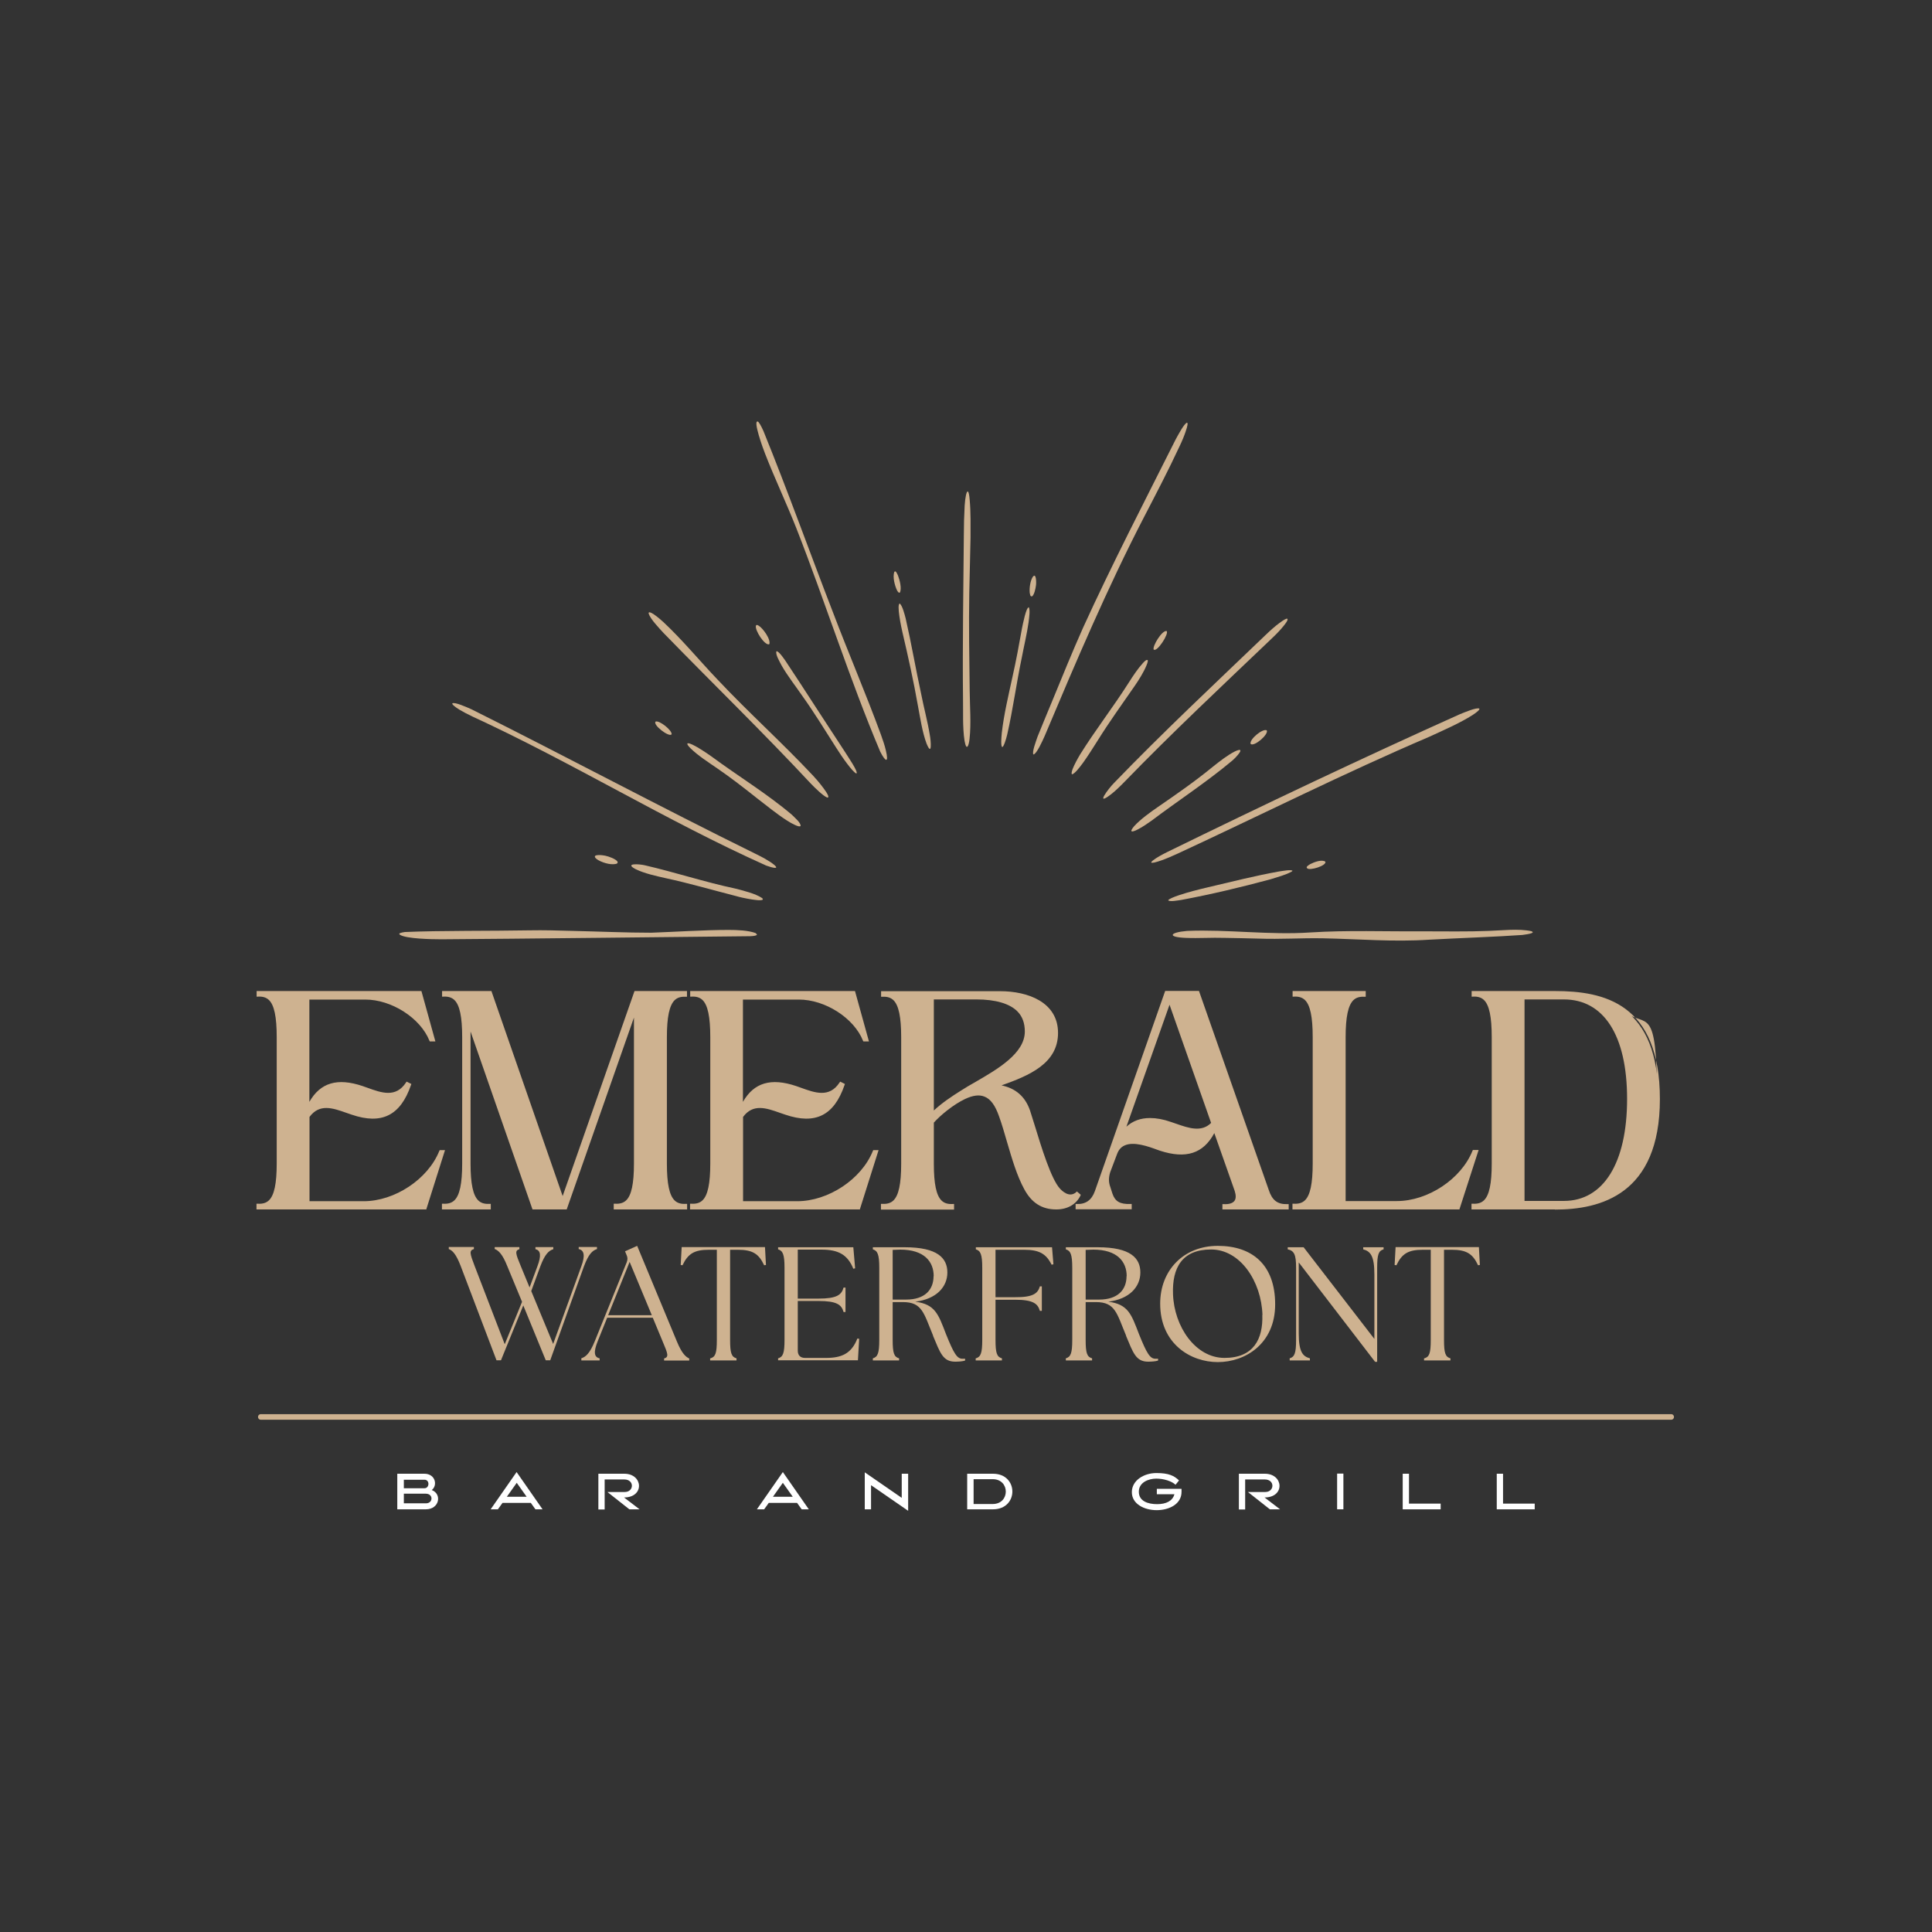 <?xml version="1.0" encoding="UTF-8"?>
<svg xmlns="http://www.w3.org/2000/svg" version="1.1" viewBox="0 0 1384.5 1384.5">
  <rect x="0" y="0" width="1384.5" height="1384.5" fill="#333333" stroke="none"/>
  <defs>
    <style>
      .cls-1 {
        fill: none;
        stroke: #ceb290;
        stroke-linecap: round;
        stroke-miterlimit: 10;
        stroke-width: 4px;
      }

      .cls-2 {
        fill: #fff;
      }

      .cls-3 {
        fill: #ceb290;
      }
    </style>
  </defs>
  <!-- Generator: Adobe Illustrator 28.7.3, SVG Export Plug-In . SVG Version: 1.2.0 Build 164)  -->
  <g>
    <g id="Layer_1">
      <g>
        <g>
          <path class="cls-3" d="M184.8,863.6c9.7.5,14.5-5.9,14.5-29.8v-90.6c0-24-4.7-30.5-14.5-30.1v-2h116.4l9.5,34.1h-2c-7-17.4-28.5-30.1-46.8-30.1h-41.1v78.4c7.9-17.2,20.8-20.6,38.9-14.5,11.1,3.8,23.5,10.2,32.1-2.9l1.8.9c-7.7,22.4-21.2,27.3-41.1,20.6-11.1-3.6-23.1-9.7-31.6,2.3v61.7h39.8c22.1,0,46.8-15.8,55.1-36.6h1.8l-12.9,40.7h-119.8v-2Z"/>
          <path class="cls-3" d="M305.3,866.7h-121.5v-4.1h1c3.5.2,6-.6,7.9-2.4,3.8-3.6,5.6-12,5.6-26.4v-90.6c0-14.5-1.8-23-5.6-26.6-1.9-1.8-4.4-2.6-7.8-2.4h-1s0-4,0-4h118.1l10,36.1h-4l-.3-.6c-6.5-16.2-27.1-29.4-45.9-29.4h-40.1v73.3c7.9-13.8,20.1-17.4,38.2-11.3,1.1.4,2.2.8,3.4,1.2,10,3.6,20.3,7.4,27.6-3.7l.5-.7,3.4,1.7-.3.8c-7.5,21.8-21,28.5-42.4,21.2-1.3-.4-2.5-.9-3.8-1.3-9.9-3.5-19.3-6.8-26.5,2.9v60.4h38.8c22.3,0,46.1-15.8,54.2-36l.3-.6h3.8l-13.5,42.7ZM185.8,864.7h118l11.7-36.9c-9.3,19.7-32.9,34.8-55,34.8h-40.8v-63l.2-.3c8-11.2,19.2-7.3,29-3.9,1.3.4,2.5.9,3.8,1.3,20.2,6.9,32.4,1,39.6-19.1h-.2c-8.1,11.4-19.4,7.3-29.4,3.7-1.1-.4-2.2-.8-3.3-1.2-18.7-6.3-30.3-2-37.6,13.9l-1.9,4.1v-84h42.1c19.3,0,40.4,13.4,47.4,30.1h0l-8.9-32.1h-114.6c3.5,0,6.2,1,8.2,3,4.3,4.1,6.2,12.8,6.2,28.1v90.6c0,15.2-1.9,23.8-6.2,27.9-2.1,2-4.8,3-8.3,3h0Z"/>
        </g>
        <g>
          <path class="cls-3" d="M455.3,723.3l-49.9,142.4h-23.1l-46.1-132.4v100.6c0,24,4.7,30.3,14.5,29.8v2h-33v-2c9.7.5,14.5-5.9,14.5-29.8v-90.6c0-24-4.7-30.5-14.5-30.1v-2h33.7l51.8,148.9,52.2-148.9h35.9v2c-9.7-.5-14.5,6.1-14.5,30.1v90.6c0,24,4.7,30.3,14.5,29.8v2h-50.4v-2c9.7.5,14.5-5.9,14.5-29.8v-110.5Z"/>
          <path class="cls-3" d="M492.2,866.7h-52.4v-4.1h1c3.5.2,6-.6,7.9-2.4,3.8-3.6,5.6-12,5.6-26.4v-104.6l-48.2,137.5h-24.5l-44.4-127.5v94.7c0,14.4,1.8,22.8,5.6,26.4,1.9,1.8,4.4,2.6,7.9,2.4h1s0,4,0,4h-35v-4.1h1c3.5.2,6-.6,7.9-2.4,3.8-3.6,5.6-12,5.6-26.4v-90.6c0-14.5-1.8-23-5.6-26.6-1.9-1.8-4.4-2.6-7.8-2.4h-1s0-4,0-4h35.4l.2.7,50.8,146.2,51.5-146.9h37.6v4.1h-1c-3.4-.2-5.9.6-7.8,2.4-3.8,3.7-5.6,12.1-5.6,26.6v90.6c0,14.4,1.8,22.8,5.6,26.4,1.9,1.8,4.4,2.6,7.9,2.4h1s0,4,0,4ZM441.8,864.7h48.4c-3.5,0-6.2-1-8.3-3-4.3-4.1-6.2-12.7-6.2-27.9v-90.6c0-15.3,1.9-24,6.2-28.1,2.1-2,4.8-3,8.2-3h0s-34.2,0-34.2,0l-52.9,151-52.5-151h-32c3.5,0,6.2,1,8.2,3,4.3,4.1,6.2,12.8,6.2,28.1v90.6c0,15.2-1.9,23.8-6.2,27.9-2.1,2-4.8,3-8.3,3h0s31,0,31,0c-3.5,0-6.2-1-8.3-3-4.3-4.1-6.2-12.7-6.2-27.9v-106.5l47.8,137.3h21.6l51.7-147.3v116.4c0,15.2-1.9,23.8-6.2,27.9-2.1,2-4.8,3-8.3,3h0Z"/>
        </g>
        <g>
          <path class="cls-3" d="M495.5,863.6c9.7.5,14.5-5.9,14.5-29.8v-90.6c0-24-4.7-30.5-14.5-30.1v-2h116.4l9.5,34.1h-2c-7-17.4-28.5-30.1-46.8-30.1h-41.1v78.4c7.9-17.2,20.8-20.6,38.9-14.5,11.1,3.8,23.5,10.2,32.1-2.9l1.8.9c-7.7,22.4-21.2,27.3-41.1,20.6-11.1-3.6-23.1-9.7-31.6,2.3v61.7h39.8c22.1,0,46.8-15.8,55.1-36.6h1.8l-12.9,40.7h-119.8v-2Z"/>
          <path class="cls-3" d="M616,866.7h-121.5v-4.1h1c3.5.2,6-.6,7.9-2.4,3.8-3.6,5.6-12,5.6-26.4v-90.6c0-14.5-1.8-23-5.6-26.6-1.9-1.8-4.4-2.6-7.8-2.4h-1s0-4,0-4h118.1l10,36.1h-4l-.3-.6c-6.5-16.2-27.1-29.4-45.9-29.4h-40.1v73.3c7.9-13.8,20.1-17.4,38.2-11.3,1.1.4,2.2.8,3.4,1.2,10,3.6,20.3,7.4,27.6-3.7l.5-.7,3.4,1.7-.3.8c-7.5,21.8-20.9,28.5-42.4,21.2-1.3-.4-2.5-.9-3.8-1.3-9.9-3.5-19.3-6.8-26.5,2.9v60.4h38.8c22.3,0,46.1-15.8,54.2-36l.3-.6h3.8l-13.5,42.7ZM496.5,864.7h118l11.7-36.9c-9.3,19.7-32.9,34.8-55,34.8h-40.8v-63l.2-.3c8-11.2,19.2-7.3,29-3.9,1.3.4,2.5.9,3.8,1.3,20.2,6.9,32.4,1,39.6-19.1h-.2c-8.1,11.4-19.4,7.3-29.4,3.7-1.1-.4-2.2-.8-3.3-1.2-18.7-6.3-30.3-2-37.6,13.9l-1.9,4.1v-84h42.1c19.3,0,40.4,13.4,47.4,30.1h0l-8.9-32.1h-114.6c3.5,0,6.2,1,8.2,3,4.3,4.1,6.2,12.8,6.2,28.1v90.6c0,15.2-1.9,23.8-6.2,27.9-2.1,2-4.8,3-8.3,3h0Z"/>
        </g>
        <g>
          <path class="cls-3" d="M682.6,863.6v2h-50.4v-2c9.7.5,14.5-5.9,14.5-29.8v-90.6c0-24-4.7-30.5-14.5-30.1v-2h84.3c18.3,0,40.5,6.8,40.5,28.9s-22.4,30.5-43.6,38c12.9,1.4,20.1,7.9,23.5,17.9,4.3,12.7,13.6,47.7,21.7,56.5,3.2,3.6,8.4,6.6,12.9,2.7l1.6,1.4c-3.2,6.6-9.7,9.3-16.3,9.3-11.1,0-17.6-5.9-21.9-14-8.1-14.9-12.4-36.8-18.1-52.2-4.7-13.6-12-19.4-25.8-12.9-8.6,4.1-18.1,12-22.8,17.4v29.8c0,24,4.7,30.3,14.5,29.8ZM668.2,798.1c5.9-5.9,13.1-10.8,21-15.8,14.7-9.7,46.1-22.8,46.1-43.2.2-20.1-19.9-24-35.7-24h-31.4v82.9Z"/>
          <path class="cls-3" d="M756.8,866.7c-10.2,0-17.6-4.8-22.8-14.5-5.3-9.7-8.9-22.1-12.4-34-1.9-6.6-3.7-12.8-5.7-18.3-2.7-7.7-6-12.3-10.3-14-3.8-1.6-8.4-1-14.1,1.7-8.2,3.9-17.5,11.5-22.3,16.9v29.5c0,14.4,1.8,22.8,5.6,26.4,1.9,1.8,4.4,2.6,7.9,2.4h1s0,4,0,4h-52.4v-4.1h1c3.5.2,6-.6,7.9-2.4,3.8-3.6,5.6-12,5.6-26.4v-90.6c0-14.5-1.8-23-5.6-26.6-1.9-1.8-4.4-2.6-7.8-2.4h-1s0-4,0-4h85.3c20,0,41.5,7.9,41.5,29.9s-20.8,30.6-40.5,37.6c10.2,2.1,17,8.1,20.4,17.9.9,2.7,2.1,6.5,3.4,10.8,4.7,15.4,11.8,38.6,18.1,45.3,1.1,1.2,6.5,6.9,11.5,2.6l.6-.6,2.8,2.4-.3.7c-3,6.2-9.3,9.8-17.2,9.8ZM701.1,782.9c1.9,0,3.6.3,5.3,1,4.8,2,8.4,6.8,11.4,15.2,2,5.5,3.9,11.8,5.8,18.4,3.5,11.9,7,24.2,12.2,33.7,4.8,9.1,11.7,13.5,21,13.5s12.2-2.9,15-8l-.4-.3c-4.8,3.4-10.3.4-13.6-3.3-6.5-7.1-13.4-29.6-18.5-46.1-1.3-4.3-2.5-8.1-3.4-10.8-3.5-10.3-10.9-15.9-22.7-17.2l-4.4-.5,4.2-1.5c20.1-7.1,42.9-15.1,42.9-37s-20.4-27.9-39.5-27.9h-83.3c3.5,0,6.2,1,8.2,3,4.3,4.1,6.2,12.8,6.2,28.1v90.6c0,15.2-1.9,23.8-6.2,27.9-2.1,2-4.8,3-8.3,3h0s48.4,0,48.4,0c-3.5,0-6.2-1-8.3-3-4.3-4.1-6.2-12.7-6.2-27.9v-30.2l.2-.3c5-5.7,14.5-13.6,23.1-17.6,3.9-1.9,7.4-2.8,10.5-2.8ZM667.2,800.5v-86.4h32.4c14.5,0,24.8,3.1,30.8,9.1,4,4,6,9.3,5.9,15.8,0,16.9-20.1,28.5-36.3,37.8-3.8,2.2-7.4,4.3-10.3,6.2-7.2,4.5-14.8,9.6-20.9,15.7l-1.7,1.7ZM669.2,716.2v79.6c5.9-5.5,12.8-10.1,19.5-14.3,2.9-1.9,6.5-4,10.4-6.2,15.7-9.1,35.3-20.4,35.3-36.1,0-5.9-1.7-10.8-5.3-14.4-5.5-5.6-15.7-8.6-29.4-8.6h-30.4Z"/>
        </g>
        <g>
          <path class="cls-3" d="M908.4,853c2.3,7,6.1,11.1,14.2,10.8v1.8h-45.7v-1.8c7.7.2,11.3-3.2,8.8-10.8l-15.4-43.6c-7.9,16.7-20.8,20.1-38.9,14.2-8.8-3.2-27.1-10.8-32.1,3.4l-4.7,12.7c-1.1,3.8-1.4,7.2,0,11.1.5,1.6,1.1,3.4,1.6,5,2.3,6.6,6.6,8.4,13.8,8.1v1.8h-38.2v-1.8c7.2.2,11.5-3.6,13.8-9.9l50.2-142.8h22.8l49.7,141.9ZM838.1,717l-33.4,94.7c7.9-10.2,19.2-11.8,34.1-6.8,10.4,3.4,21.9,9,30.3,0l-31-87.9Z"/>
          <path class="cls-3" d="M923.7,866.7h-47.7v-3.8h1c3.8.2,6.4-.7,7.6-2.3,1.2-1.6,1.2-4,.2-7.2l-14.6-41.4c-7.9,14.7-20.3,18.7-39,12.6-.5-.2-1.1-.4-1.7-.6-6.8-2.5-17.1-6.2-23.7-3.1-2.6,1.2-4.3,3.3-5.4,6.4l-4.8,12.7c-1.2,3.9-1.2,7.1,0,10.4.2.8.5,1.7.8,2.5.3.9.6,1.7.8,2.5,1.9,5.6,5.4,7.6,12.8,7.4h1s0,3.8,0,3.8h-40.2v-3.8h1c6.3.2,10.5-2.8,12.8-9.2l50.4-143.5h24.2l50,142.6c2.4,7.4,6.2,10.4,13.3,10.2h1s0,3.8,0,3.8ZM880.6,864.7h38.5c-5.8-.9-9.4-4.5-11.7-11.3l-49.5-141.2h-21.4l-49.9,142.2c-2.2,6.1-6,9.6-11.4,10.4h30.4c-5.4-.7-8.5-3.4-10.3-8.6-.2-.8-.5-1.7-.8-2.5-.3-.9-.6-1.7-.8-2.5-1.3-3.7-1.3-7.2,0-11.6l4.8-12.7c1.3-3.6,3.4-6.1,6.5-7.6,7.4-3.5,18.2.4,25.3,3,.6.2,1.1.4,1.6.6,18.7,6.1,30.3,1.8,37.6-13.7l1-2.2,16.2,45.9c1.3,3.9,1.1,6.9-.5,9-1.2,1.6-3.1,2.6-5.7,3ZM801.7,817.1l36.4-103.2,32.1,91.2-.4.4c-7.8,8.4-18.3,4.8-27.5,1.6-1.3-.4-2.5-.9-3.8-1.3-15.2-5.1-25.7-3-33,6.4l-3.8,4.9ZM824.2,801.2c4.5,0,9.5.9,14.9,2.8,1.3.4,2.5.9,3.8,1.3,8.9,3.1,18.1,6.3,25-.6l-29.8-84.7-30.9,87.4c4.6-4.2,10.2-6.2,16.9-6.2Z"/>
        </g>
        <g>
          <path class="cls-3" d="M963.1,861.6h37.7c22.1,0,46.8-15.8,55.1-36.6h2l-13.1,40.7h-117.7v-2c9.7.5,14.5-5.9,14.5-29.8v-90.6c0-24-4.7-30.5-14.5-30.1v-2h50.4v2c-9.7-.5-14.5,6.1-14.5,30.1v118.4Z"/>
          <path class="cls-3" d="M1045.7,866.7h-119.5v-4.1h1c3.5.2,6-.6,7.9-2.4,3.8-3.6,5.6-12,5.6-26.4v-90.6c0-14.5-1.8-23-5.6-26.6-1.9-1.8-4.4-2.6-7.8-2.4h-1s0-4,0-4h52.4v4.1h-1c-3.4-.2-5.9.6-7.8,2.4-3.8,3.7-5.6,12.1-5.6,26.6v117.4h36.7c22.3,0,46.1-15.8,54.2-36l.3-.6h4.1l-13.8,42.7ZM928.2,864.7h116l12.4-38.6c-8.7,20.5-33,36.5-55.8,36.5h-38.7v-119.4c0-15.3,1.9-24,6.2-28.1,2.1-2,4.8-3,8.2-3h0s-48.4,0-48.4,0c3.5,0,6.2,1,8.2,3,4.3,4.1,6.2,12.8,6.2,28.1v90.6c0,15.2-1.9,23.8-6.2,27.9-2.1,2-4.8,3-8.3,3h0Z"/>
        </g>
        <g>
          <path class="cls-3" d="M1055.5,863.6c9.7.5,14.5-5.9,14.5-29.8v-90.6c0-24-4.7-30.5-14.5-30.1v-2h58.8c36.4,0,74.1,9.9,74.1,76.4s-37.3,78.2-74.1,78.2h-58.8v-2ZM1091.5,861.6h29.2c31.2,0,46.3-31.4,46.3-74.1s-15.8-72.3-46.3-72.3h-29.2v146.4Z"/>
          <path class="cls-3" d="M1114.3,866.7h-59.8v-4.1h1c3.5.2,6-.6,7.9-2.4,3.8-3.6,5.6-12,5.6-26.4v-90.6c0-14.5-1.8-23-5.6-26.6-1.9-1.8-4.4-2.6-7.8-2.4h-1s0-4,0-4h59.8c35,0,75.1,8.8,75.1,77.4s-42.9,79.2-75.1,79.2ZM1056.5,864.7h57.8c31.4,0,73.1-8,73.1-77.2s-7.5-50.4-23-62.3c-15.2-11.7-35.9-13.1-50.1-13.1h-57.8c3.5,0,6.2,1,8.2,3,4.3,4.1,6.2,12.8,6.2,28.1v90.6c0,15.2-1.9,23.8-6.2,27.9-2.1,2-4.8,3-8.3,3h0ZM1120.6,862.6h-30.2v-148.4h30.2c29.6,0,47.3,27.4,47.3,73.3s-17.7,75.1-47.3,75.1ZM1092.5,860.6h28.2c28.4,0,45.3-27.3,45.3-73.1s-16.9-71.3-45.3-71.3h-28.2v144.4Z"/>
        </g>
      </g>
      <g>
        <path class="cls-3" d="M354.5,895.2v-1.5h17.7v1.5c-3.5,1-2.6,3.4,1,12.1l6.3,15.3,5.6-15.1c2.9-7.7,2.4-11.5-1.4-12.3v-1.5h12.8v1.5c-3.2,1-6,3.5-9.3,12.3l-6.5,17.7,15.7,37.9,20.2-55.7c2.8-7.5,2.1-11.5-1.9-12.3v-1.5h13.1v1.5c-3.2,1-6,3.5-9.3,12.3l-24.2,67.4h-3.2l-16.1-39.3-16,39.3h-3.2l-25.6-67.4c-3.4-8.9-6-11.3-8.6-12.3v-1.5h18v1.5c-3.6,1-2.8,3.4.6,12.3l21.5,55.9,12.4-30.4-10.6-25.6c-3.5-8.8-6.3-11.1-8.8-12.2Z"/>
        <path class="cls-3" d="M416.5,973.4c3.2-1,6.1-3.4,9.7-12.2l22.9-56.6c.8-2.1.7-3.6-.2-5.5l-1-2.4,8.7-3.9,28.5,68.6c3.6,8.7,6.4,11,8.8,12.1v1.5h-18v-1.5c3.6-1,2.7-3.4-1-12.1l-7.1-17.1h-32.7l-6.8,16.9c-3,7.5-2.7,11.4,1.4,12.2v1.5h-13.1v-1.5ZM467.1,942.5l-15.9-38.2-15.4,38.2h31.3Z"/>
        <path class="cls-3" d="M509.1,973.4c3.6-1,4.6-3.7,4.6-13.2v-64.6h-5.7c-10.4,0-15,2.8-18.9,11.1l-1.3-.2.7-12.8h59.7l.7,12.8-1.3.2c-3.9-8.4-8.5-11.1-18.9-11.1h-5.5v64.6c0,9.5,1,12.2,4.6,13.2v1.5h-18.9v-1.5Z"/>
        <path class="cls-3" d="M557.6,974.9v-1.5c3.5-1,4.6-3.7,4.6-13.2v-51.7c0-9.5-1.2-12.2-4.6-13.2v-1.5h53.9l1.3,15.1-1.3.3c-4.1-10.2-10.9-13.7-22.7-13.7h-17.1v35.1h14.8c13.2,0,16.6-2.7,18-7.9h1.4v17.5h-1.4c-1.4-5.2-4.8-7.9-18-7.9h-14.8v35.6c0,3.4,1.9,5.2,5.2,5.2h15.1c11.1,0,18.2-3.1,22.4-13.9l1.3.2-.9,15.4h-57.2Z"/>
        <path class="cls-3" d="M668.7,957.2c-6.7-16-7.7-24.1-21.6-24.1h-7.4v27.1c0,9.5,1,12.2,4.6,13.2v1.5h-18.8v-1.5c3.5-1,4.6-3.7,4.6-13.2v-51.7c0-9.5-1.2-12.2-4.6-13.2v-1.5h22.9c23.5,0,30.5,7.8,30.5,18.1s-7.9,19.1-23,20.9c14.3,1.9,16.5,8.9,22,23.2,5.6,13.9,7.9,17.7,11.8,17.7s1.3,0,1.9-.1v1.4c-1.7.6-4.8.8-7.1.8-8.9,0-10.8-6.5-15.9-18.6ZM669.1,914.5c0-10.3-6.7-19-23.9-19l-5.5.2v35.6h9.7c13.3,0,19.6-7,19.6-16.8Z"/>
        <path class="cls-3" d="M699.3,973.4c3.5-1,4.6-3.7,4.6-13.2v-51.7c0-9.5-1.2-12.2-4.6-13.2v-1.5h54.6l1,12.2-1.3.3c-3.9-7.8-8.8-10.7-19.7-10.7h-20.5v34h13.8c13.2.1,16.5-2.7,18-7.8h1.4v17.6h-1.4c-1.5-5.2-4.8-8-18-8h-13.8v28.8c0,9.5,1,12.2,4.6,13.2v1.5h-18.8v-1.5Z"/>
        <path class="cls-3" d="M807,957.2c-6.7-16-7.7-24.1-21.6-24.1h-7.4v27.1c0,9.5,1,12.2,4.6,13.2v1.5h-18.8v-1.5c3.5-1,4.6-3.7,4.6-13.2v-51.7c0-9.5-1.2-12.2-4.6-13.2v-1.5h22.9c23.5,0,30.5,7.8,30.5,18.1s-7.9,19.1-23,20.9c14.3,1.9,16.5,8.9,22,23.2,5.6,13.9,7.9,17.7,11.8,17.7s1.3,0,1.9-.1v1.4c-1.7.6-4.8.8-7.1.8-8.9,0-10.8-6.5-15.9-18.6ZM807.4,914.5c0-10.3-6.7-19-23.9-19l-5.5.2v35.6h9.7c13.3,0,19.6-7,19.6-16.8Z"/>
        <path class="cls-3" d="M831.4,934.2c0-23.8,16.7-41.4,41.3-41.4s41.1,13.5,41.1,41.9-21.6,41.4-41.1,41.4-41.3-13.1-41.3-41.9ZM904.7,942.3c-.8-24.2-16-46.9-36.8-46.9s-28,13.1-27.3,32c.8,23.3,16.1,45.7,36.9,45.7s27.7-13.5,27.1-30.9Z"/>
        <path class="cls-3" d="M930.7,904.7v50.8c0,13.2,2.8,16.5,8,17.9v1.5h-14.5v-1.5c3.5-1,4.6-3.7,4.6-13.2v-51.7c0-9.5-1.4-12.2-6-13.2v-1.5h11.4l50.7,65.7v-46.3c0-13.2-2.8-16.5-8-17.9v-1.5h14.6v1.5c-3.6,1-4.6,3.7-4.6,13.2v67.4h-1.5l-54.6-71.1Z"/>
        <path class="cls-3" d="M1020.7,973.4c3.6-1,4.6-3.7,4.6-13.2v-64.6h-5.7c-10.4,0-15,2.8-18.9,11.1l-1.3-.2.7-12.8h59.7l.7,12.8-1.3.2c-3.9-8.4-8.5-11.1-18.9-11.1h-5.5v64.6c0,9.5,1,12.2,4.6,13.2v1.5h-18.9v-1.5Z"/>
      </g>
      <g>
        <path class="cls-2" d="M305.2,1081.6h-20.5v-25.5h19.4c7.9,0,9.7,8.3,5.3,11.7,7.5,2.8,5.5,13.8-4.2,13.8ZM289.3,1066.5h14.9c3.6,0,3.9-6.1,0-6.1h-14.8v6.1ZM305.1,1070.4h-15.7v6.9h15.9c5.1,0,5.4-6.9-.2-6.9Z"/>
        <path class="cls-2" d="M388.9,1081.6h-5.2l-3.3-4.6h-20.3l-3.3,4.6h-5.2l18.6-26.7,18.6,26.7ZM377.4,1072.6l-7.1-10-7.1,10h14.2Z"/>
        <path class="cls-2" d="M458.3,1081.6h-7.3l-15.7-12.4h12.3c6.9,0,7.1-9-.2-9h-14.1v21.5h-4.5v-25.6h18.6c13.5,0,14.6,17-.2,17l11.1,8.5Z"/>
        <path class="cls-2" d="M579.7,1081.6h-5.2l-3.3-4.6h-20.3l-3.3,4.6h-5.2l18.6-26.7,18.6,26.7ZM568.1,1072.6l-7.1-10-7.1,10h14.2Z"/>
        <path class="cls-2" d="M650.7,1082.6l-26.5-18.3v17.3h-4.5v-26.5l26.5,18.3v-17.3h4.6v26.6Z"/>
        <path class="cls-2" d="M711.6,1081.6h-18.5v-25.5h18.5c18.5,0,18.5,25.5,0,25.5ZM711.4,1060h-13.7v17.8h13.7c12.5,0,12.5-17.8,0-17.8Z"/>
        <path class="cls-2" d="M846.7,1067v2.1c0,8.8-8.9,13.1-17.8,13.1s-17.8-4.4-17.8-12.9,8.7-13.7,17.6-13.7,12.8,2,16.2,5.3l-2.5,3.1c-2.7-2.6-8.4-4.4-13.8-4.4s-12.5,2.6-12.5,9.4,6.6,8.9,13.1,8.9,11.1-2.3,12.4-7.1h-12.6v-3.9h17.5Z"/>
        <path class="cls-2" d="M917.3,1081.6h-7.3l-15.7-12.4h12.3c6.9,0,7.1-9-.2-9h-14.1v21.5h-4.5v-25.6h18.6c13.5,0,14.6,17-.2,17l11.1,8.5Z"/>
        <path class="cls-2" d="M958.2,1081.6v-25.6h4.5v25.6h-4.5Z"/>
        <path class="cls-2" d="M1032.4,1077.5v4.1h-27.2v-25.5h4.5v21.4h22.6Z"/>
        <path class="cls-2" d="M1099.8,1077.5v4.1h-27.2v-25.5h4.5v21.4h22.6Z"/>
      </g>
      <line class="cls-1" x1="186.9" y1="1015.4" x2="1197.6" y2="1015.4"/>
      <g>
        <path class="cls-3" d="M850.7,303c.7,0,.3,2.4-1.1,6.4-1,3-2.6,6.9-4.4,10.6-8,17.2-16.7,33.8-25.4,50.6-26.4,51-48.9,104-71.2,156.9-1.7,3.8-5.7,12.7-8,13.2-1.3-1.4,1.9-9.8,3-13,3.4-8.5,7-17,10.5-25.5,7.2-17.5,14.3-35,22-52.3,20.8-45.6,43.9-90.2,66.4-135,1.9-3.5,6.1-11.4,8.1-12h0Z"/>
        <path class="cls-3" d="M1097.6,667.4c2.5,1-1.1,1.9-6.6,2.6-17.8,1.3-47.2,2.3-67,3.4-25.4,1.7-50.5-.5-75.7-1-16.8-.3-29.6.8-46.9.2-8.4-.2-15.7-.4-23.5-.5-10.3-.3-18.5.4-28.2,0-13.3-.5-11.8-3.9,1-5,29.2-1.2,59.1,3.1,88.4,1.1,26.7-1.7,53.5-.6,80.7-.8,15.5,0,32.1.3,46.9-.3,9.7-.3,21.4-1.8,30.7.2h0Z"/>
        <path class="cls-3" d="M541.6,668.9c2.9,1.6-2.7,2-4.1,2-50.6.5-170,1.9-221.1,2.2-8,0-24.9-.4-29.6-3.1-2-1.2.8-1.7,3.3-2.1,24.7-1.1,63-.7,89.2-1.2,10.5-.2,20.2.1,31.2.4,18.4.4,38.1,1.3,56.2,1.3,17-.6,37.8-2,55.5-2,6.1,0,14.1.3,19.4,2.3h0Z"/>
        <path class="cls-3" d="M1060.1,507.8c.5.6-1.3,2.3-4.8,4.6-9.1,5.8-21.1,11-31.1,15.6-60.8,26-119.9,55.7-179.8,83.5-3.9,1.8-8.5,3.8-12.2,5.1-2,.7-3.8,1.2-5,1.5-1.2.2-1.9.3-2.2,0-.1-.3.3-.8,1.2-1.5,2.7-2.1,6.4-4.1,10-5.9,69.1-33.8,139.8-67.4,210-98.9,3.7-1.5,12-5,13.9-4h0Z"/>
        <path class="cls-3" d="M324.1,504.1c1.6-1.3,10.4,2.7,13.8,4.2,67.9,33.9,134.7,69.7,202.8,103.2,4.9,2.4,10.6,5.3,14.4,8.5,3.4,3.1-1.5,1.9-6,.3-71.8-32.2-139.2-74-210.7-106.9-3-1.4-6.6-3.3-9.1-4.8-3.6-2.2-5.5-3.9-5.2-4.6h0Z"/>
        <path class="cls-3" d="M543,302c.9.5,2.4,3.1,4.1,6.9,17.4,42.8,33,86.5,49.7,129.6,11.2,29.5,23.6,58.3,34.5,88,1.3,3.6,2.8,8,3.5,11.2,2.2,9,0,8.8-4,1-22.2-52.5-39.3-107.1-60.1-160.1-7.1-18-15.4-35.4-22.4-53.4-1.6-3.9-8.7-23.8-5.4-23.1h0Z"/>
        <path class="cls-3" d="M922.6,443.6c.5.4-.5,2.2-2.7,4.9-2.2,2.8-5.7,6.4-8.7,9.2-35.4,33.8-71.1,67.2-105.2,102.4-3,3.1-6.8,6.8-9.8,9.1-11.9,9.2-1.7-4.3,2.1-8.1,35.3-36.6,72.3-71.2,109-106.4,2.9-2.8,6.6-6.1,9.5-8.2,3.1-2.3,5.2-3.5,5.7-3.1h0Z"/>
        <path class="cls-3" d="M475.4,445.8c13.7,12.8,25.9,27.7,38.9,41.3,22.1,23.5,46.5,45.4,68.5,68.9,2.1,2.1,14.2,16.3,9.9,15.5-2.9-1.2-8.4-6.6-11.6-9.9-34.3-36.8-70.5-71.9-105.6-108-3.5-3.8-9.5-10.1-10.7-14-.2-3,7,2.9,10.5,6.1h.1Z"/>
        <path class="cls-3" d="M693.5,352.2c.6.1,1.1,2.2,1.4,6.1.8,8.5.6,18.2.6,27.1-.2,13.1-.7,26.3-.9,39.4-.4,23.5,0,46.7.3,70.3.1,11.1,1.1,23.4-.1,34.3-.5,5-2.2,9.4-3.6,1.4-1.5-9.6-.9-21.2-1.1-31.2-.4-34.4.3-82.3.6-115.8,0-7.3.2-14.4.6-21.6.4-5.9,1.3-10.2,2.2-10h0Z"/>
        <path class="cls-3" d="M546.2,643.6c3.7,3.8-16.2-.6-18.1-1.3-16.8-4.3-34.7-9.5-51.1-13-7-1.6-15-3.3-21.4-6.4-8.7-4.5,2.6-3.8,6.6-2.8,21.6,5,42.8,12,64.5,16.6,6.2,1.6,14.6,3.6,19.5,6.9h0Z"/>
        <path class="cls-3" d="M573.7,591.9c-.4.6-1.9.3-4.2-.8-1.6-.7-3.5-1.8-5.7-3.2-7.3-4.7-14.2-10.4-21.1-15.7-9.6-7.6-18.8-14.8-28.6-21.5-6.4-4.4-13.9-9.2-19.3-14.5-3.5-3.5-2.9-4.6,1.6-2.5,4.1,2,9.2,5.4,13.2,8.2,19.2,14.2,39.7,26.6,57.8,41.9,2.3,2.3,6.6,5.9,6.3,8.1h0Z"/>
        <path class="cls-3" d="M811,595.7c-.6-.3,0-1.6,1.8-3.7,4.5-4.9,11.3-9.8,17.1-13.8,13.4-9.2,26.9-18.6,39.3-28.8,4.8-3.8,10.5-8.3,15.7-10.9,8.7-4.1.9,4.3-2,6.7-18.4,15.4-38.7,28.6-57.8,43-3.1,2.2-6.8,4.7-9.8,6.2-2.2,1.2-3.8,1.6-4.4,1.4h0Z"/>
        <path class="cls-3" d="M556.3,466.9c.5-.9,2.9,1.3,6.2,6.1,7.5,11.2,13.9,21.2,22.3,34.1,7,10.7,14.1,21.5,20.7,31.7,1.3,2.2,10.3,15.1,8.1,15.5-2.8-1.3-10-11.5-14.4-18.5-8-12.5-15.4-24.7-24.1-36.9-5-7.3-10.8-14.6-15.1-22.2-1.6-3.1-4.1-7.3-3.7-9.7h0Z"/>
        <path class="cls-3" d="M644.9,432.6c1.8,1.7,3.2,7.1,4.1,10.5,4.1,17.9,7.2,36.2,11.1,54.1,1.9,9.8,4.6,19.6,6.2,29.4.8,4.1,1.8,16.2-2.3,6.3-3.1-8.3-4.5-18.2-6.2-27.1-3.1-17.7-7-35.2-11.1-52.7-.7-2.9-4.5-20.7-1.8-20.6h0Z"/>
        <path class="cls-3" d="M822.3,472.9c.5.3.2,1.7-.7,3.9-2,4.9-5.5,10.5-8.7,15.1-9,13-17.9,25.3-26.5,39.1-3.3,5.2-6.8,10.8-10.4,15.8-1.6,2.2-3.1,4-4.3,5.4-1.8,1.9-3,2.8-3.5,2.6-.5-.2-.3-1.6.5-3.8,1.2-3.1,3.4-7.1,5.3-10.3,10.9-17.5,23.9-34.2,35-51.7,2.9-4.6,6.5-10,10-13.8,1.5-1.7,2.6-2.5,3.1-2.2h0Z"/>
        <path class="cls-3" d="M737.3,435.2c1,2.1.2,7.3-.2,10.7-1.2,8.5-3.3,17-4.9,25.5-3.8,18.1-6.3,36.9-10.4,54.9-.6,2.3-1.1,4.3-1.7,5.8-.8,2.2-1.5,3.4-1.9,3.2-.5-.1-.7-1.6-.7-4,0-1.6.2-3.8.4-6.1,1.5-13.2,4.7-26.5,7.6-39.9,2.6-11.5,4.8-23.4,6.9-35.2.6-2.8,2.9-15,4.9-14.9h0Z"/>
        <path class="cls-3" d="M926.1,623.8c.2.4-.2.6-.5.8-4.2,2.4-10.1,3.9-15.1,5.5-21.1,5.7-42.5,10.8-63.9,14.8-2.9.4-7.8,1.4-9.4.4-.2-.4.8-1,2.7-1.9,1.3-.6,3-1.2,5-1.9,6.6-2.2,13.7-4,20.5-5.6,17-4,34-8.3,51.2-11.4,3-.4,7.8-1.4,9.6-.6h0Z"/>
        <path class="cls-3" d="M442.5,617.5c.8,1.7-2.1,1.8-3.3,1.8-3.9.2-10.7-2.3-12.5-4.5-2.3-2.9,5.4-2,7-1.6,2.8.6,7.4,2.3,8.8,4.2h0Z"/>
        <path class="cls-3" d="M551.2,461.7c-3.3,1-10.4-10.2-9.5-13.3.4-.9,1.2-.5,2,0,3,1.7,9.1,10.2,7.5,13.4h0Z"/>
        <path class="cls-3" d="M907.8,523.4c1.4,3-9.2,12-11.6,9.7-1.1-3.2,8.8-11.4,11.6-9.7h0Z"/>
        <path class="cls-3" d="M739.5,427.3c-1.3.5-1.4-1.8-1.6-2.7-.3-3.3.4-8.1,2-10.9,2.7-4.1,2.8,3.8,2.5,5.7-.3,2.5-1.2,6.7-2.8,8h0Z"/>
        <path class="cls-3" d="M644.7,424.7c-.8.3-1.4-.9-1.8-1.5-1.6-3.2-3.4-9.7-2-13.4,1-1.4,2.1,1.6,2.6,2.6,1.2,3.1,2.9,9.5,1.3,12.3h0Z"/>
        <path class="cls-3" d="M949.8,617.6c.7,2.8-10.9,6.4-13,4.7-1.4-1.1,1.1-2.4,2.2-3.1,2.7-1.4,8.3-3.5,10.8-1.7h0Z"/>
        <path class="cls-3" d="M836,452.2c2,1.7-7,15.7-9.3,13.2-.8-2.6,6-13.7,9.2-13.2h0Z"/>
        <path class="cls-3" d="M481.2,526.3c-1.9,2.1-13.6-6.9-11.4-9.2,2.7-1.1,12,6.3,11.5,9.2h0Z"/>
      </g>
    </g>
  </g>
</svg>